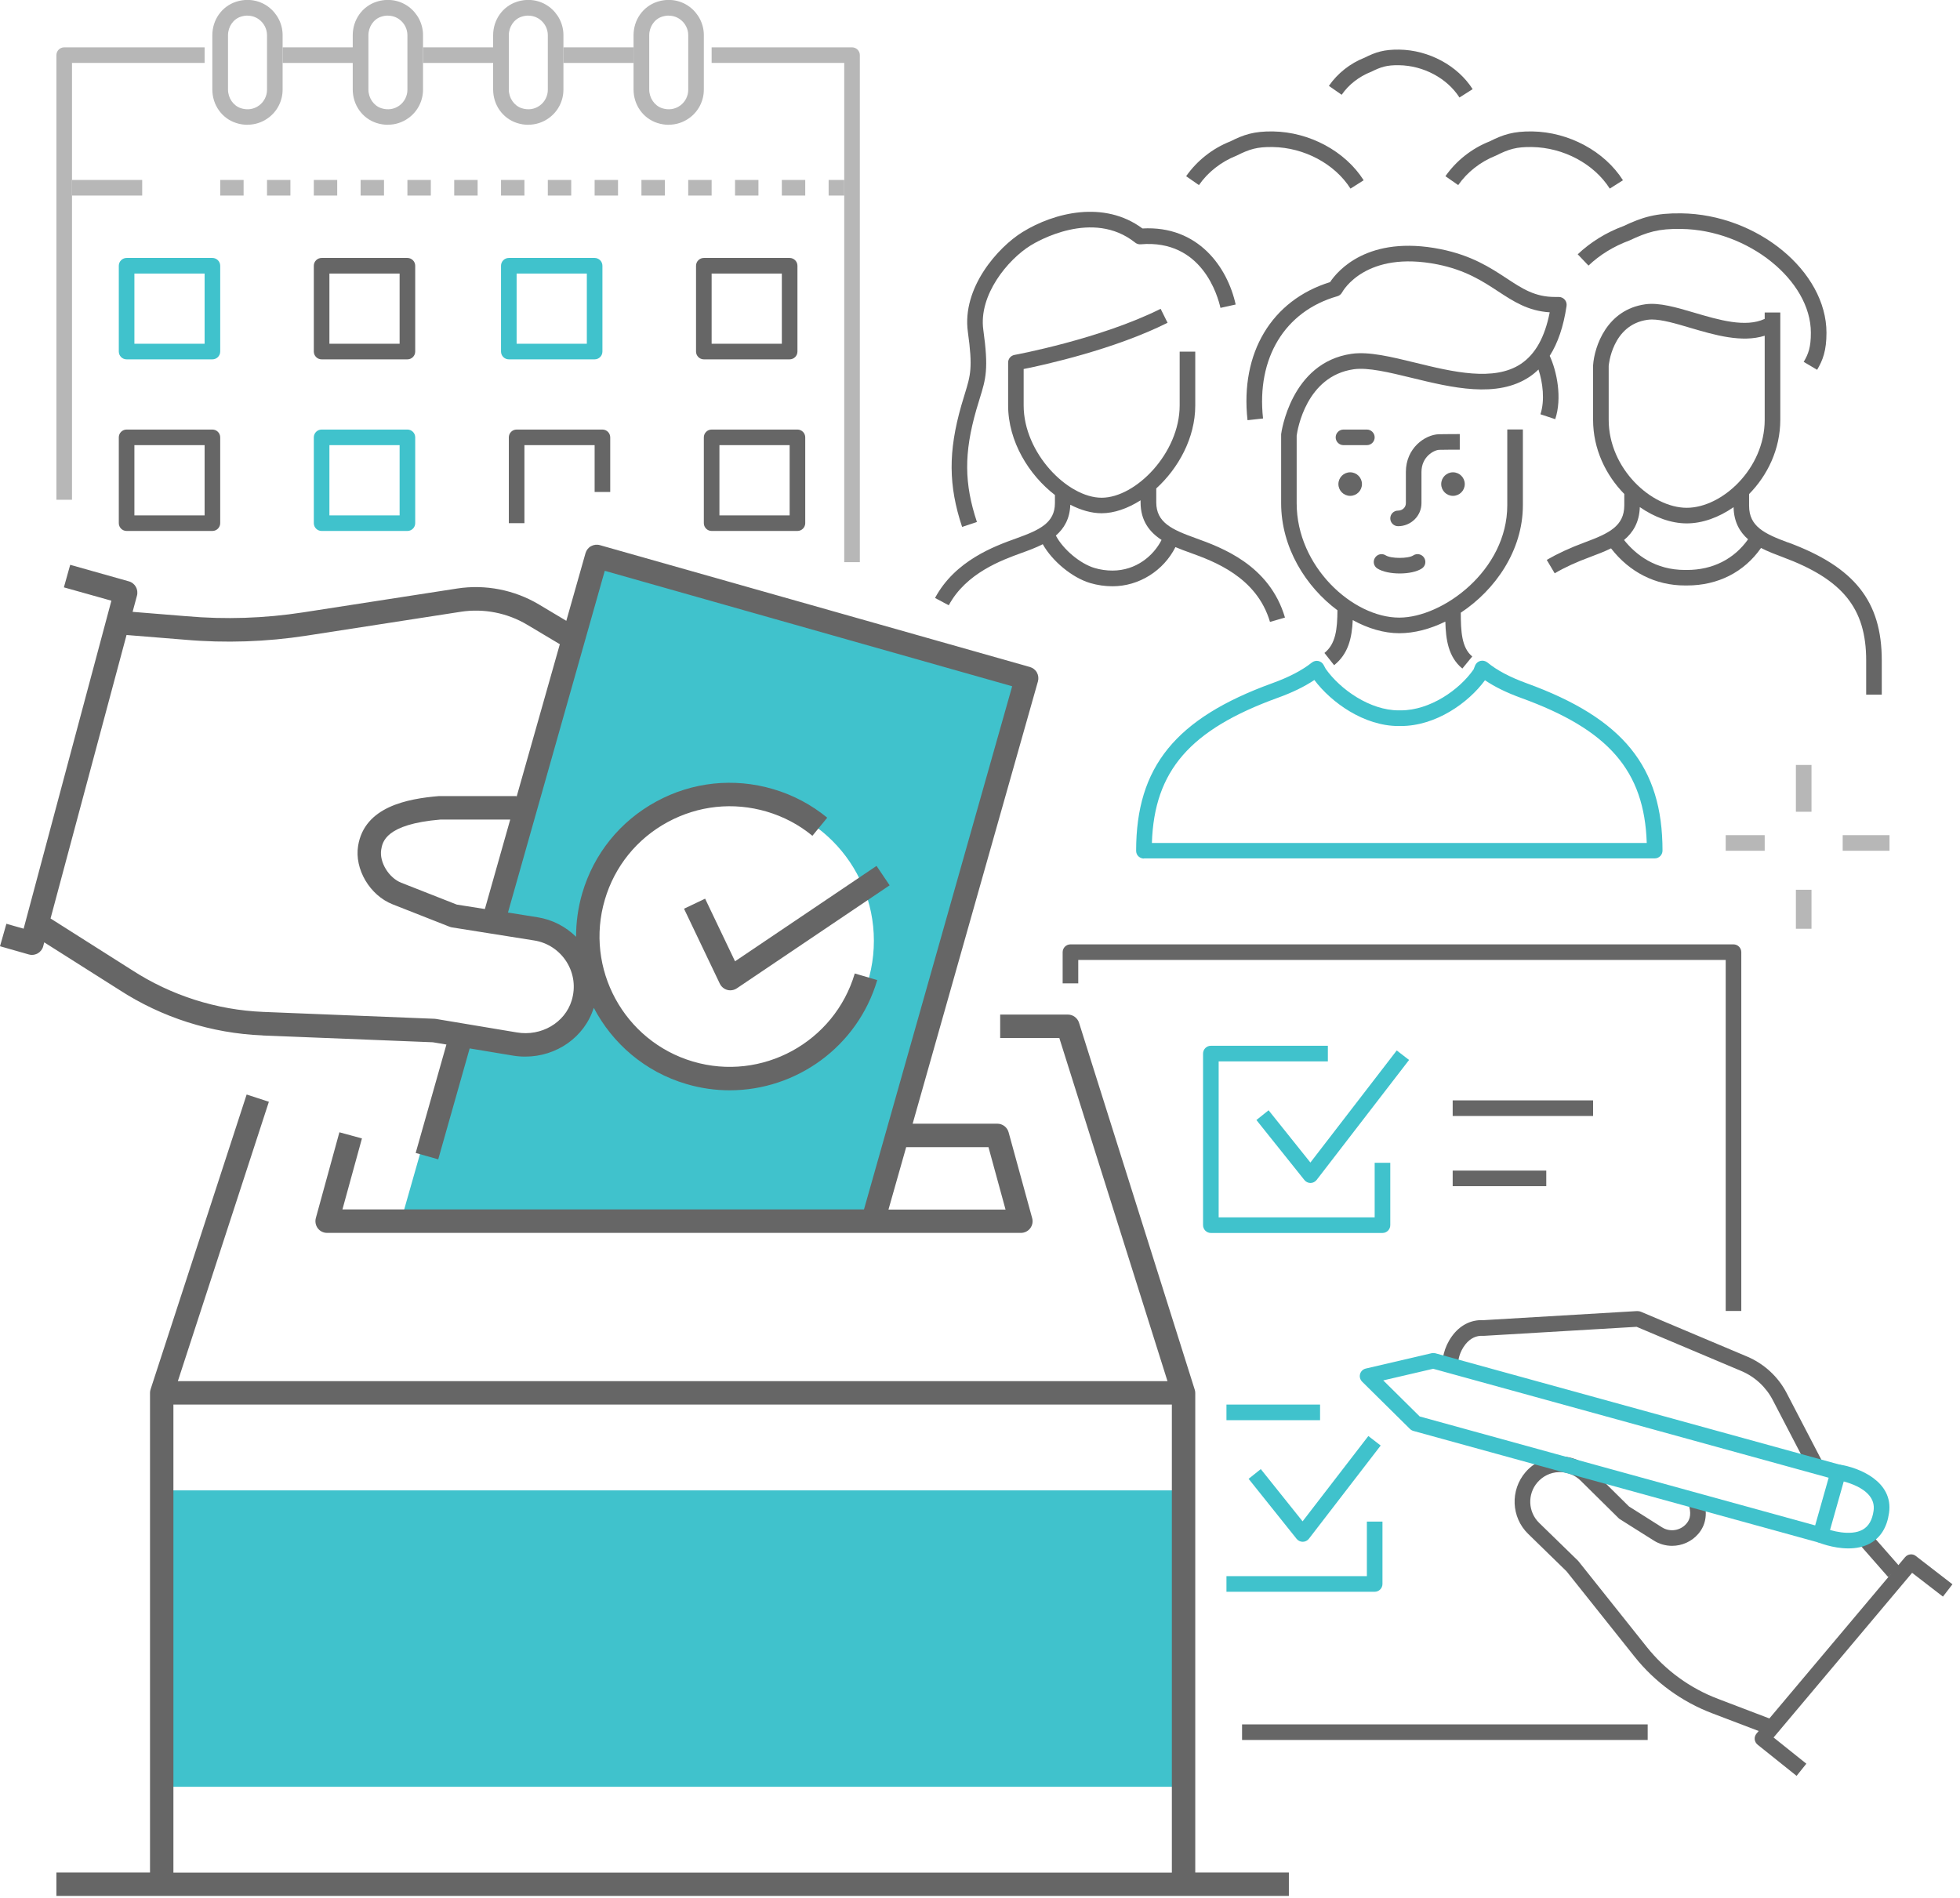 <svg width="191" height="185" viewBox="0 0 191 185" fill="none" xmlns="http://www.w3.org/2000/svg">
<g clip-path="url(#clip0_75_20)">
<path d="M114.957 145.241H16.138V174.126H114.957V145.241Z" fill="#40C2CC"/>
<path d="M57.543 54.175L47.463 89.545L52.237 90.305C55.787 90.868 58.007 94.57 56.638 98.059C55.643 100.598 52.86 101.966 50.169 101.517L44.324 100.544L39.376 117.906L84.809 118.712L99.769 66.201L57.528 54.168L57.543 54.175ZM71.408 105.432C63.814 105.432 57.657 99.275 57.657 91.681C57.657 84.087 63.814 77.93 71.408 77.93C79.002 77.93 85.159 84.087 85.159 91.681C85.159 99.275 79.002 105.432 71.408 105.432Z" fill="#40C2CC"/>
<path d="M25.579 100.909L42.173 101.571L43.503 101.791L40.508 112.357L42.705 112.98L45.768 102.171L49.98 102.87C50.382 102.939 50.793 102.969 51.188 102.969C54.229 102.969 56.965 101.076 57.862 98.211C59.679 101.677 62.834 104.444 66.877 105.637C68.291 106.055 69.713 106.253 71.112 106.253C77.58 106.253 83.563 102.027 85.486 95.512L83.297 94.866C81.313 101.578 74.236 105.432 67.524 103.448C60.812 101.464 56.958 94.387 58.942 87.675C59.899 84.422 62.073 81.738 65.053 80.119C68.033 78.5 71.461 78.135 74.715 79.093C76.356 79.579 77.862 80.37 79.169 81.45L80.613 79.686C79.063 78.416 77.291 77.474 75.353 76.904C71.514 75.771 67.47 76.197 63.951 78.112C60.431 80.028 57.877 83.19 56.745 87.029C56.327 88.45 56.137 89.887 56.137 91.293C55.126 90.298 53.826 89.621 52.404 89.393L49.501 88.929L58.934 55.627L98.636 66.877L84.194 117.86H33.37L35.271 110.943L33.074 110.343L30.778 118.704C30.687 119.046 30.755 119.411 30.968 119.7C31.181 119.981 31.516 120.148 31.873 120.148H99.488C99.845 120.148 100.179 119.981 100.392 119.7C100.605 119.419 100.681 119.054 100.582 118.704L98.287 110.343C98.15 109.848 97.701 109.506 97.184 109.506H88.937L101.145 66.406C101.228 66.117 101.19 65.806 101.046 65.54C100.902 65.274 100.651 65.084 100.362 65L58.463 53.127C58.174 53.043 57.862 53.081 57.596 53.225C57.33 53.37 57.14 53.621 57.056 53.91L55.187 60.5L52.526 58.911C50.132 57.482 47.296 56.927 44.544 57.353L29.524 59.679C25.769 60.257 21.953 60.386 18.167 60.051L12.922 59.626L13.348 58.045C13.508 57.444 13.158 56.821 12.558 56.654L6.841 55.042L6.226 57.239L10.855 58.539L2.303 90.503L0.623 90.024L0 92.213L2.797 93.011C2.896 93.042 3.003 93.057 3.109 93.057C3.307 93.057 3.497 93.004 3.671 92.912C3.938 92.76 4.135 92.51 4.211 92.213L4.31 91.833L11.607 96.455C15.781 99.168 20.615 100.704 25.587 100.902L25.579 100.909ZM96.326 111.794L97.99 117.876H86.58L88.306 111.794H96.326ZM47.251 88.587L44.514 88.154L39.102 86.026C37.886 85.547 36.951 84.011 37.148 82.803C37.27 82.058 37.559 80.317 42.918 79.868H49.721L47.251 88.587ZM12.337 61.883L17.993 62.34C21.953 62.689 25.959 62.552 29.889 61.944L44.909 59.618C47.137 59.276 49.432 59.725 51.371 60.88L54.556 62.78L50.337 77.664V77.58H42.864C42.864 77.58 42.804 77.58 42.773 77.58C39.695 77.839 35.522 78.614 34.898 82.422C34.526 84.695 36.038 87.257 38.266 88.131L43.792 90.305C43.868 90.336 43.952 90.358 44.028 90.374L52.062 91.651C53.362 91.856 54.51 92.616 55.217 93.741C55.924 94.874 56.099 96.212 55.711 97.496C55.05 99.67 52.746 101.016 50.367 100.613L42.492 99.298C42.447 99.29 42.401 99.282 42.348 99.282L25.678 98.614C21.117 98.431 16.678 97.017 12.839 94.524L4.926 89.507L12.337 61.861V61.883Z" fill="#666666"/>
<path d="M116.477 182.488V135.739C116.477 135.617 116.454 135.503 116.416 135.397L105.151 99.67C104.999 99.199 104.558 98.872 104.064 98.872H97.466V101.152H103.228L113.771 134.599H17.331L26.202 107.37L24.036 106.663L14.678 135.382C14.64 135.496 14.618 135.61 14.618 135.731V182.48H5.496V184.761H125.599V182.48H116.477V182.488ZM114.196 182.488H16.898V136.879H114.196V182.488Z" fill="#666666"/>
<path d="M68.717 87.576L66.657 88.557L70.146 95.862C70.29 96.158 70.557 96.386 70.876 96.47C70.975 96.5 71.073 96.508 71.172 96.508C71.4 96.508 71.621 96.44 71.811 96.31L86.694 86.276L85.417 84.384L71.628 93.68L68.709 87.569L68.717 87.576Z" fill="#666666"/>
<path d="M176.528 74.547H175.008V79.108H176.528V74.547Z" fill="#B7B7B7"/>
<path d="M176.528 86.71H175.008V90.51H176.528V86.71Z" fill="#B7B7B7"/>
<path d="M171.967 81.389H168.167V82.909H171.967V81.389Z" fill="#B7B7B7"/>
<path d="M184.13 81.389H179.569V82.909H184.13V81.389Z" fill="#B7B7B7"/>
<path d="M111.475 83.669C111.27 83.669 111.08 83.585 110.935 83.449C110.791 83.312 110.715 83.114 110.715 82.909C110.715 74.737 114.554 70.002 123.98 66.581C125.621 65.988 126.883 65.327 127.841 64.567C128.016 64.43 128.244 64.369 128.464 64.415C128.685 64.46 128.875 64.597 128.981 64.795L129.194 65.19C130.623 67.204 133.512 69.226 136.294 69.226H136.507C139.357 69.226 142.215 67.227 143.599 65.236L143.743 64.863C143.835 64.635 144.025 64.468 144.26 64.407C144.496 64.346 144.747 64.407 144.937 64.551C145.879 65.327 147.134 65.988 148.76 66.581C158.171 70.002 162.01 74.722 162.01 82.894C162.01 83.312 161.668 83.654 161.249 83.654H111.475V83.669ZM128.092 66.262C127.119 66.915 125.933 67.493 124.496 68.01C115.975 71.104 112.479 75.11 112.251 82.149H160.474C160.246 75.102 156.749 71.104 148.236 68.018C146.829 67.508 145.666 66.938 144.709 66.292C143.097 68.489 139.935 70.754 136.499 70.754H136.286C132.934 70.754 129.741 68.474 128.084 66.269L128.092 66.262Z" fill="#40C2CC"/>
<path d="M151.55 40.865C152.249 38.775 151.71 36.175 151.018 34.678C151.816 33.423 152.363 31.82 152.66 29.813C152.69 29.592 152.629 29.372 152.485 29.205C152.341 29.038 152.128 28.939 151.907 28.939H151.52C149.574 28.939 148.357 28.14 146.814 27.122C145.218 26.073 143.401 24.887 140.376 24.279C133.291 22.865 130.327 26.415 129.612 27.494C123.919 29.258 120.84 34.389 121.57 40.949L123.083 40.782C122.429 34.898 125.203 30.33 130.319 28.87C130.517 28.817 130.684 28.68 130.783 28.498C130.874 28.331 133.109 24.378 140.087 25.769C142.824 26.316 144.503 27.418 145.986 28.391C147.483 29.372 148.905 30.307 151.018 30.436C150.539 32.869 149.619 34.511 148.221 35.453C145.598 37.217 141.524 36.228 137.928 35.347C135.595 34.777 133.39 34.237 131.71 34.48C125.751 35.331 124.854 42.241 124.846 42.31C124.846 42.34 124.846 42.37 124.846 42.401V49.037C124.846 53.377 127.263 57.193 130.334 59.474C130.319 61.29 130.175 62.75 129.065 63.632L130.008 64.825C131.383 63.73 131.741 62.195 131.824 60.431C133.307 61.245 134.872 61.709 136.355 61.709C137.837 61.709 139.373 61.298 140.847 60.576C140.893 62.332 141.136 64.027 142.504 65.152L143.47 63.974C142.413 63.107 142.36 61.473 142.352 59.709C145.712 57.49 148.403 53.643 148.403 49.234V41.853H146.883V49.234C146.883 55.589 140.589 60.188 136.355 60.188C131.832 60.188 126.359 55.217 126.359 49.044V42.454C126.435 41.884 127.286 36.647 131.923 35.985C133.314 35.788 135.374 36.289 137.563 36.821C141.463 37.772 145.887 38.851 149.072 36.707C149.376 36.502 149.657 36.267 149.923 36.008C150.341 37.27 150.562 39.018 150.113 40.371L151.558 40.85L151.55 40.865Z" fill="#666666"/>
<path d="M116.492 52.435C114.189 51.606 112.676 50.914 112.676 48.953V47.6C114.835 45.632 116.477 42.675 116.477 39.512V34.267H114.957V39.512C114.957 44.149 110.677 48.505 107.355 48.505C104.033 48.505 99.754 44.142 99.754 39.512V35.962C101.829 35.544 108.564 34.062 113.778 31.455L113.102 30.094C107.188 33.051 98.948 34.571 98.864 34.587C98.499 34.655 98.241 34.967 98.241 35.331V39.512C98.241 43.032 100.286 46.308 102.802 48.239V49.022C102.802 50.96 101.304 51.652 99.016 52.473C96.941 53.218 93.08 54.616 91.118 58.273L92.456 58.987C94.144 55.84 97.648 54.578 99.526 53.894C100.202 53.651 100.932 53.385 101.616 53.035C102.536 54.677 104.474 56.296 106.245 56.821C106.945 57.026 107.674 57.133 108.419 57.133C111.004 57.133 113.391 55.612 114.546 53.316C115.025 53.522 115.512 53.697 115.975 53.864C118.24 54.685 122.467 56.205 123.759 60.606L125.219 60.181C123.706 55.042 119.016 53.347 116.492 52.435ZM108.419 55.605C107.819 55.605 107.234 55.521 106.671 55.354C105.25 54.936 103.577 53.514 102.893 52.191C103.691 51.5 104.254 50.565 104.299 49.189C105.318 49.713 106.367 50.017 107.348 50.017C108.571 50.017 109.894 49.554 111.148 48.756V48.946C111.148 50.77 112.038 51.865 113.193 52.617C112.41 54.16 110.715 55.605 108.404 55.605H108.419Z" fill="#666666"/>
<path d="M95.201 50.869C93.954 47.121 93.931 44.157 95.14 39.938C95.261 39.512 95.375 39.14 95.482 38.805C96.067 36.913 96.356 35.962 95.824 32.154C95.345 28.741 98.226 25.282 100.43 23.922C101.038 23.542 106.481 20.341 110.616 23.64C110.768 23.762 110.958 23.823 111.156 23.808C117.153 23.298 118.681 28.885 118.932 30.003L120.414 29.676C119.616 26.035 116.758 21.96 111.331 22.265C107.606 19.498 102.726 20.706 99.632 22.622C97.253 24.096 93.718 28.042 94.319 32.359C94.805 35.833 94.577 36.571 94.03 38.349C93.924 38.691 93.809 39.071 93.68 39.512C92.396 44.005 92.418 47.319 93.756 51.348L95.201 50.869Z" fill="#666666"/>
<path d="M174.24 52.868C171.952 52.017 170.447 51.31 170.447 49.295V48.148C172.234 46.331 173.488 43.784 173.488 40.903V30.451H171.968V31.075C170.113 31.949 167.483 31.174 165.141 30.482C163.363 29.957 161.683 29.463 160.337 29.653C156.597 30.17 155.374 33.735 155.244 35.605V40.903C155.244 43.777 156.499 46.323 158.285 48.14V49.242C158.285 51.279 156.772 51.986 154.461 52.845C152.994 53.385 151.778 53.955 150.729 54.563L151.504 55.871C152.47 55.3 153.61 54.776 154.993 54.267C155.64 54.023 156.331 53.765 156.993 53.438C158.802 55.772 161.333 57.056 164.199 57.056H164.396C167.414 57.056 169.961 55.757 171.61 53.4C172.294 53.757 173.032 54.031 173.716 54.289C179.577 56.464 181.857 59.284 181.857 64.361V67.698H183.377V64.361C183.377 58.599 180.732 55.262 174.248 52.86L174.24 52.868ZM156.765 40.911V35.666C156.765 35.628 157.084 31.645 160.55 31.166C160.679 31.151 160.824 31.136 160.968 31.136C161.972 31.136 163.309 31.531 164.716 31.949C167.087 32.648 169.733 33.423 171.968 32.717V40.911C171.968 45.662 167.817 49.485 164.374 49.485C160.93 49.485 156.765 45.662 156.765 40.911ZM164.396 55.544H164.199C161.31 55.544 159.425 54.077 158.262 52.625C159.129 51.903 159.752 50.907 159.798 49.417C161.242 50.42 162.853 51.006 164.374 51.006C165.894 51.006 167.498 50.428 168.935 49.425C168.965 50.861 169.535 51.842 170.348 52.556C168.988 54.48 166.897 55.544 164.396 55.544Z" fill="#666666"/>
<path d="M134.234 55.407C134.736 55.726 135.572 55.886 136.4 55.886C137.229 55.886 138.073 55.726 138.559 55.399C138.909 55.171 139.008 54.7 138.772 54.343C138.544 53.993 138.065 53.894 137.715 54.13C137.229 54.449 135.549 54.449 135.04 54.122C134.682 53.894 134.219 54.001 133.991 54.358C133.763 54.715 133.869 55.179 134.226 55.407H134.234Z" fill="#666666"/>
<path d="M154.796 25.883C155.898 24.834 157.259 23.998 158.787 23.435C160.535 22.614 161.614 22.272 163.826 22.31C170.326 22.394 176.468 27.312 176.468 32.428C176.468 33.834 176.232 34.488 175.768 35.263L177.076 36.038C177.638 35.096 177.988 34.161 177.988 32.428C177.988 26.438 171.245 20.889 163.842 20.79C161.348 20.76 160.064 21.155 158.194 22.037C156.537 22.645 155.001 23.595 153.747 24.781L154.796 25.883Z" fill="#666666"/>
<path d="M120.506 15.165C121.783 14.526 122.512 14.306 124.018 14.329C127.089 14.374 130.068 15.963 131.604 18.38L132.888 17.567C131.087 14.732 127.613 12.862 124.04 12.808C122.201 12.786 121.22 13.113 119.89 13.781C118.164 14.458 116.637 15.667 115.588 17.172L116.834 18.038C117.708 16.776 118.993 15.765 120.506 15.165Z" fill="#666666"/>
<path d="M140.855 17.172L142.101 18.038C142.976 16.776 144.26 15.765 145.773 15.165C147.05 14.526 147.772 14.306 149.285 14.329C152.356 14.374 155.336 15.963 156.871 18.38L158.156 17.567C156.354 14.732 152.88 12.862 149.308 12.808C147.468 12.786 146.487 13.113 145.157 13.781C143.432 14.458 141.904 15.667 140.855 17.172Z" fill="#666666"/>
<path d="M133.595 7.009C134.584 6.514 135.146 6.34 136.317 6.355C138.711 6.385 141.022 7.624 142.223 9.502L143.508 8.688C142.048 6.393 139.236 4.872 136.347 4.835C134.865 4.819 134.059 5.078 132.987 5.617C131.581 6.165 130.342 7.145 129.498 8.369L130.745 9.236C131.421 8.255 132.417 7.472 133.603 7.001L133.595 7.009Z" fill="#666666"/>
<path d="M140.254 43.837C140.832 43.822 142.253 43.815 142.253 43.822V42.302C142.253 42.302 140.794 42.302 140.209 42.317C138.863 42.363 137.001 43.663 137.001 45.996V49.037C137.001 49.44 136.666 49.759 136.241 49.759C135.815 49.759 135.481 50.101 135.481 50.519C135.481 50.937 135.823 51.279 136.241 51.279C137.495 51.279 138.521 50.276 138.521 49.037V45.996C138.521 44.499 139.745 43.853 140.254 43.837Z" fill="#666666"/>
<path d="M133.96 42.621C133.96 42.203 133.618 41.861 133.2 41.861H130.92C130.502 41.861 130.16 42.203 130.16 42.621C130.16 43.039 130.502 43.381 130.92 43.381H133.2C133.618 43.381 133.96 43.039 133.96 42.621Z" fill="#666666"/>
<path d="M141.592 48.322C142.226 48.322 142.74 47.809 142.74 47.175C142.74 46.541 142.226 46.027 141.592 46.027C140.958 46.027 140.444 46.541 140.444 47.175C140.444 47.809 140.958 48.322 141.592 48.322Z" fill="#666666"/>
<path d="M131.573 48.322C132.207 48.322 132.721 47.809 132.721 47.175C132.721 46.541 132.207 46.027 131.573 46.027C130.939 46.027 130.426 46.541 130.426 47.175C130.426 47.809 130.939 48.322 131.573 48.322Z" fill="#666666"/>
<path d="M134.72 120.156H117.997C117.579 120.156 117.237 119.814 117.237 119.396V102.673C117.237 102.255 117.579 101.913 117.997 101.913H129.399V103.433H118.757V118.636H133.96V113.315H135.481V119.396C135.481 119.814 135.138 120.156 134.72 120.156Z" fill="#40C2CC"/>
<path d="M127.704 115.284C127.476 115.284 127.256 115.177 127.111 114.995L122.436 109.149L123.622 108.199L127.697 113.292L136.111 102.369L137.312 103.296L128.305 114.987C128.16 115.169 127.94 115.284 127.712 115.284H127.704Z" fill="#40C2CC"/>
<path d="M128.639 136.879H119.517V138.4H128.639V136.879Z" fill="#40C2CC"/>
<path d="M133.96 155.123H119.517V153.602H133.2V148.281H134.72V154.363C134.72 154.781 134.378 155.123 133.96 155.123Z" fill="#40C2CC"/>
<path d="M126.944 150.25C126.716 150.25 126.496 150.144 126.351 149.961L121.676 144.116L122.862 143.166L126.936 148.259L133.344 139.943L134.546 140.87L127.552 149.954C127.408 150.136 127.187 150.25 126.959 150.25H126.944Z" fill="#40C2CC"/>
<path d="M182.413 149.575L181.271 150.578L184.003 153.692L185.146 152.689L182.413 149.575Z" fill="#666666"/>
<path d="M155.244 107.234H141.562V108.754H155.244V107.234Z" fill="#666666"/>
<path d="M150.683 114.075H141.562V115.595H150.683V114.075Z" fill="#666666"/>
<path d="M186.699 151.634C186.38 151.383 185.916 151.436 185.65 151.748L172.424 167.467L167.422 165.559C164.693 164.526 162.291 162.777 160.474 160.497L153.823 152.151C153.823 152.151 153.785 152.105 153.762 152.082L149.992 148.411C148.897 147.346 148.829 145.606 149.824 144.458C150.357 143.85 151.086 143.492 151.892 143.462C152.698 143.432 153.458 143.728 154.036 144.298L157.738 147.955C157.776 147.993 157.821 148.031 157.867 148.053L159.129 148.851L161.158 150.129C161.705 150.478 162.329 150.645 162.945 150.645C163.902 150.645 164.852 150.235 165.506 149.467C166.198 148.654 166.396 147.62 166.084 146.404L164.609 146.776C164.852 147.726 164.594 148.183 164.343 148.479C163.758 149.171 162.732 149.33 161.964 148.844L158.741 146.807L155.1 143.204C154.233 142.352 153.047 141.881 151.831 141.934C150.615 141.98 149.467 142.535 148.669 143.454C147.149 145.218 147.255 147.871 148.927 149.49L152.66 153.131L159.281 161.439C161.265 163.933 163.895 165.848 166.874 166.973L171.382 168.691L171.169 168.942C171.04 169.102 170.972 169.299 170.994 169.505C171.017 169.71 171.116 169.892 171.276 170.022L175.076 173.062L176.027 171.876L172.834 169.322L186.334 153.276L189.337 155.594L190.264 154.393L186.684 151.626L186.699 151.634Z" fill="#666666"/>
<path d="M159.569 127.765L144.541 128.654C143.333 128.594 142.253 129.156 141.478 130.236C140.733 131.269 140.399 132.63 140.71 133.398L142.124 132.843C142.063 132.622 142.223 131.733 142.816 130.996C143.287 130.418 143.85 130.144 144.503 130.182C144.534 130.182 144.564 130.182 144.595 130.182L159.486 129.301L169.679 133.603C171.002 134.158 172.097 135.169 172.758 136.446L176.171 143.006L177.516 142.307L174.103 135.747C173.275 134.158 171.914 132.904 170.265 132.204L159.904 127.833C159.798 127.788 159.676 127.765 159.562 127.773L159.569 127.765Z" fill="#666666"/>
<path d="M168.167 127.757H169.687V92.791C169.687 92.373 169.345 92.031 168.927 92.031H104.315C103.897 92.031 103.554 92.373 103.554 92.791V95.831H105.075V93.551H168.167V127.757Z" fill="#666666"/>
<path d="M160.565 168.045H121.038V169.565H160.565V168.045Z" fill="#666666"/>
<path d="M177.41 150.349C177.342 150.349 177.273 150.341 177.205 150.319L137.738 139.449C137.609 139.411 137.495 139.35 137.404 139.258L132.736 134.644C132.539 134.447 132.463 134.166 132.539 133.899C132.615 133.633 132.828 133.428 133.101 133.367L139.494 131.877C139.616 131.847 139.745 131.855 139.867 131.877L179.333 142.748C179.531 142.801 179.691 142.93 179.797 143.105C179.896 143.28 179.919 143.492 179.865 143.683L178.14 149.786C178.049 150.121 177.737 150.341 177.41 150.341V150.349ZM138.339 138.035L176.886 148.654L178.201 144.009L139.661 133.39L134.796 134.523L138.339 138.027V138.035Z" fill="#40C2CC"/>
<path d="M180.124 150.896C178.588 150.896 177.197 150.319 177.114 150.281L177.706 148.882C178.368 149.163 180.344 149.733 181.522 149.064C182.1 148.737 182.45 148.137 182.579 147.225C182.921 144.853 179.06 144.23 179.022 144.23L179.25 142.725C181.12 143.006 184.533 144.351 184.084 147.445C183.886 148.836 183.271 149.824 182.267 150.395C181.598 150.767 180.846 150.896 180.124 150.896Z" fill="#40C2CC"/>
<path d="M7.016 48.702H5.496V5.374C5.496 4.956 5.838 4.614 6.256 4.614H19.939V6.134H7.016V48.702Z" fill="#B7B7B7"/>
<path d="M83.791 54.784H82.27V6.134H69.348V4.614H83.031C83.449 4.614 83.791 4.956 83.791 5.374V54.784Z" fill="#B7B7B7"/>
<path d="M61.746 4.614H54.905V6.134H61.746V4.614Z" fill="#B7B7B7"/>
<path d="M48.064 4.614H41.223V6.134H48.064V4.614Z" fill="#B7B7B7"/>
<path d="M34.381 4.614H27.54V6.134H34.381V4.614Z" fill="#B7B7B7"/>
<path d="M82.27 19.057H80.75V17.537H82.27V19.057ZM78.47 19.057H76.189V17.537H78.47V19.057ZM73.909 19.057H71.628V17.537H73.909V19.057ZM69.348 19.057H67.067V17.537H69.348V19.057ZM64.787 19.057H62.507V17.537H64.787V19.057ZM60.226 19.057H57.946V17.537H60.226V19.057ZM55.665 19.057H53.385V17.537H55.665V19.057ZM51.105 19.057H48.824V17.537H51.105V19.057ZM46.544 19.057H44.263V17.537H46.544V19.057ZM41.983 19.057H39.702V17.537H41.983V19.057ZM37.422 19.057H35.142V17.537H37.422V19.057ZM32.861 19.057H30.581V17.537H32.861V19.057ZM28.3 19.057H26.02V17.537H28.3V19.057ZM23.739 19.057H21.459V17.537H23.739V19.057Z" fill="#B7B7B7"/>
<path d="M13.857 17.537H7.016V19.057H13.857V17.537Z" fill="#B7B7B7"/>
<path d="M24.119 12.162C23.747 12.162 23.367 12.101 22.994 11.98C21.619 11.531 20.691 10.224 20.691 8.719V3.436C20.691 1.931 21.619 0.623 22.994 0.175C24.081 -0.182 25.229 -0.008 26.126 0.646C27.008 1.292 27.54 2.326 27.54 3.413V8.734C27.54 9.829 27.016 10.863 26.126 11.501C25.533 11.934 24.834 12.155 24.119 12.155V12.162ZM24.119 1.52C23.907 1.52 23.686 1.558 23.466 1.627C22.728 1.862 22.219 2.607 22.219 3.443V8.726C22.219 9.555 22.736 10.3 23.466 10.543C24.097 10.748 24.727 10.657 25.237 10.285C25.731 9.927 26.02 9.35 26.02 8.749V3.428C26.02 2.82 25.723 2.25 25.237 1.893C24.91 1.65 24.522 1.528 24.127 1.528L24.119 1.52Z" fill="#B7B7B7"/>
<path d="M37.802 12.162C37.429 12.162 37.049 12.101 36.677 11.98C35.301 11.531 34.374 10.224 34.374 8.719V3.436C34.374 1.931 35.301 0.623 36.677 0.175C37.764 -0.182 38.912 -0.008 39.809 0.646C40.691 1.292 41.223 2.326 41.223 3.413V8.734C41.223 9.829 40.698 10.863 39.809 11.501C39.216 11.934 38.517 12.155 37.802 12.155V12.162ZM37.802 1.52C37.589 1.52 37.369 1.558 37.148 1.627C36.411 1.862 35.902 2.607 35.902 3.443V8.726C35.902 9.555 36.419 10.3 37.148 10.543C37.779 10.748 38.41 10.657 38.919 10.285C39.413 9.927 39.702 9.35 39.702 8.749V3.428C39.702 2.82 39.406 2.25 38.919 1.893C38.593 1.65 38.205 1.528 37.81 1.528L37.802 1.52Z" fill="#B7B7B7"/>
<path d="M51.485 12.162C51.112 12.162 50.732 12.101 50.36 11.98C48.984 11.531 48.056 10.224 48.056 8.719V3.436C48.056 1.931 48.984 0.623 50.36 0.175C51.447 -0.182 52.594 -0.008 53.491 0.646C54.373 1.292 54.905 2.326 54.905 3.413V8.734C54.905 9.829 54.381 10.863 53.491 11.501C52.898 11.934 52.199 12.155 51.485 12.155V12.162ZM51.485 1.52C51.272 1.52 51.051 1.558 50.831 1.627C50.093 1.862 49.584 2.607 49.584 3.443V8.726C49.584 9.555 50.101 10.3 50.831 10.543C51.462 10.748 52.093 10.657 52.602 10.285C53.096 9.927 53.385 9.35 53.385 8.749V3.428C53.385 2.82 53.089 2.25 52.602 1.893C52.275 1.65 51.888 1.528 51.492 1.528L51.485 1.52Z" fill="#B7B7B7"/>
<path d="M65.167 12.162C64.795 12.162 64.415 12.101 64.042 11.98C62.666 11.531 61.739 10.224 61.739 8.719V3.436C61.739 1.931 62.666 0.623 64.042 0.175C65.129 -0.182 66.277 -0.008 67.174 0.646C68.056 1.292 68.588 2.326 68.588 3.413V8.734C68.588 9.829 68.063 10.863 67.174 11.501C66.581 11.934 65.882 12.155 65.167 12.155V12.162ZM65.167 1.52C64.954 1.52 64.734 1.558 64.513 1.627C63.776 1.862 63.267 2.607 63.267 3.443V8.726C63.267 9.555 63.784 10.3 64.513 10.543C65.144 10.748 65.775 10.657 66.285 10.285C66.779 9.927 67.068 9.35 67.068 8.749V3.428C67.068 2.82 66.771 2.25 66.285 1.893C65.958 1.65 65.57 1.528 65.175 1.528L65.167 1.52Z" fill="#B7B7B7"/>
<path d="M20.699 35.02H12.337C11.919 35.02 11.577 34.678 11.577 34.26V25.898C11.577 25.48 11.919 25.138 12.337 25.138H20.699C21.117 25.138 21.459 25.48 21.459 25.898V34.26C21.459 34.678 21.117 35.02 20.699 35.02ZM13.097 33.5H19.939V26.658H13.097V33.5Z" fill="#40C2CC"/>
<path d="M39.702 35.02H31.341C30.923 35.02 30.581 34.678 30.581 34.26V25.898C30.581 25.48 30.923 25.138 31.341 25.138H39.702C40.12 25.138 40.462 25.48 40.462 25.898V34.26C40.462 34.678 40.12 35.02 39.702 35.02ZM32.101 33.5H38.942V26.658H32.101V33.5Z" fill="#666666"/>
<path d="M57.946 35.02H49.584C49.166 35.02 48.824 34.678 48.824 34.26V25.898C48.824 25.48 49.166 25.138 49.584 25.138H57.946C58.364 25.138 58.706 25.48 58.706 25.898V34.26C58.706 34.678 58.364 35.02 57.946 35.02ZM50.344 33.5H57.186V26.658H50.344V33.5Z" fill="#40C2CC"/>
<path d="M76.949 35.02H68.588C68.17 35.02 67.828 34.678 67.828 34.26V25.898C67.828 25.48 68.17 25.138 68.588 25.138H76.949C77.368 25.138 77.71 25.48 77.71 25.898V34.26C77.71 34.678 77.368 35.02 76.949 35.02ZM69.348 33.5H76.189V26.658H69.348V33.5Z" fill="#666666"/>
<path d="M20.699 51.743H12.337C11.919 51.743 11.577 51.401 11.577 50.983V42.621C11.577 42.203 11.919 41.861 12.337 41.861H20.699C21.117 41.861 21.459 42.203 21.459 42.621V50.983C21.459 51.401 21.117 51.743 20.699 51.743ZM13.097 50.223H19.939V43.381H13.097V50.223Z" fill="#666666"/>
<path d="M39.702 51.743H31.341C30.923 51.743 30.581 51.401 30.581 50.983V42.621C30.581 42.203 30.923 41.861 31.341 41.861H39.702C40.12 41.861 40.462 42.203 40.462 42.621V50.983C40.462 51.401 40.12 51.743 39.702 51.743ZM32.101 50.223H38.942V43.381H32.101V50.223Z" fill="#40C2CC"/>
<path d="M51.105 50.983H49.584V42.621C49.584 42.203 49.926 41.861 50.344 41.861H58.706C59.124 41.861 59.466 42.203 59.466 42.621V47.942H57.946V43.381H51.105V50.983Z" fill="#666666"/>
<path d="M77.71 51.743H69.348C68.93 51.743 68.588 51.401 68.588 50.983V42.621C68.588 42.203 68.93 41.861 69.348 41.861H77.71C78.128 41.861 78.47 42.203 78.47 42.621V50.983C78.47 51.401 78.128 51.743 77.71 51.743ZM70.108 50.223H76.949V43.381H70.108V50.223Z" fill="#666666"/>
</g>
<defs>
<clipPath id="clip0_75_20">
<rect width="190.279" height="184.768" fill="white"/>
</clipPath>
</defs>
</svg>

